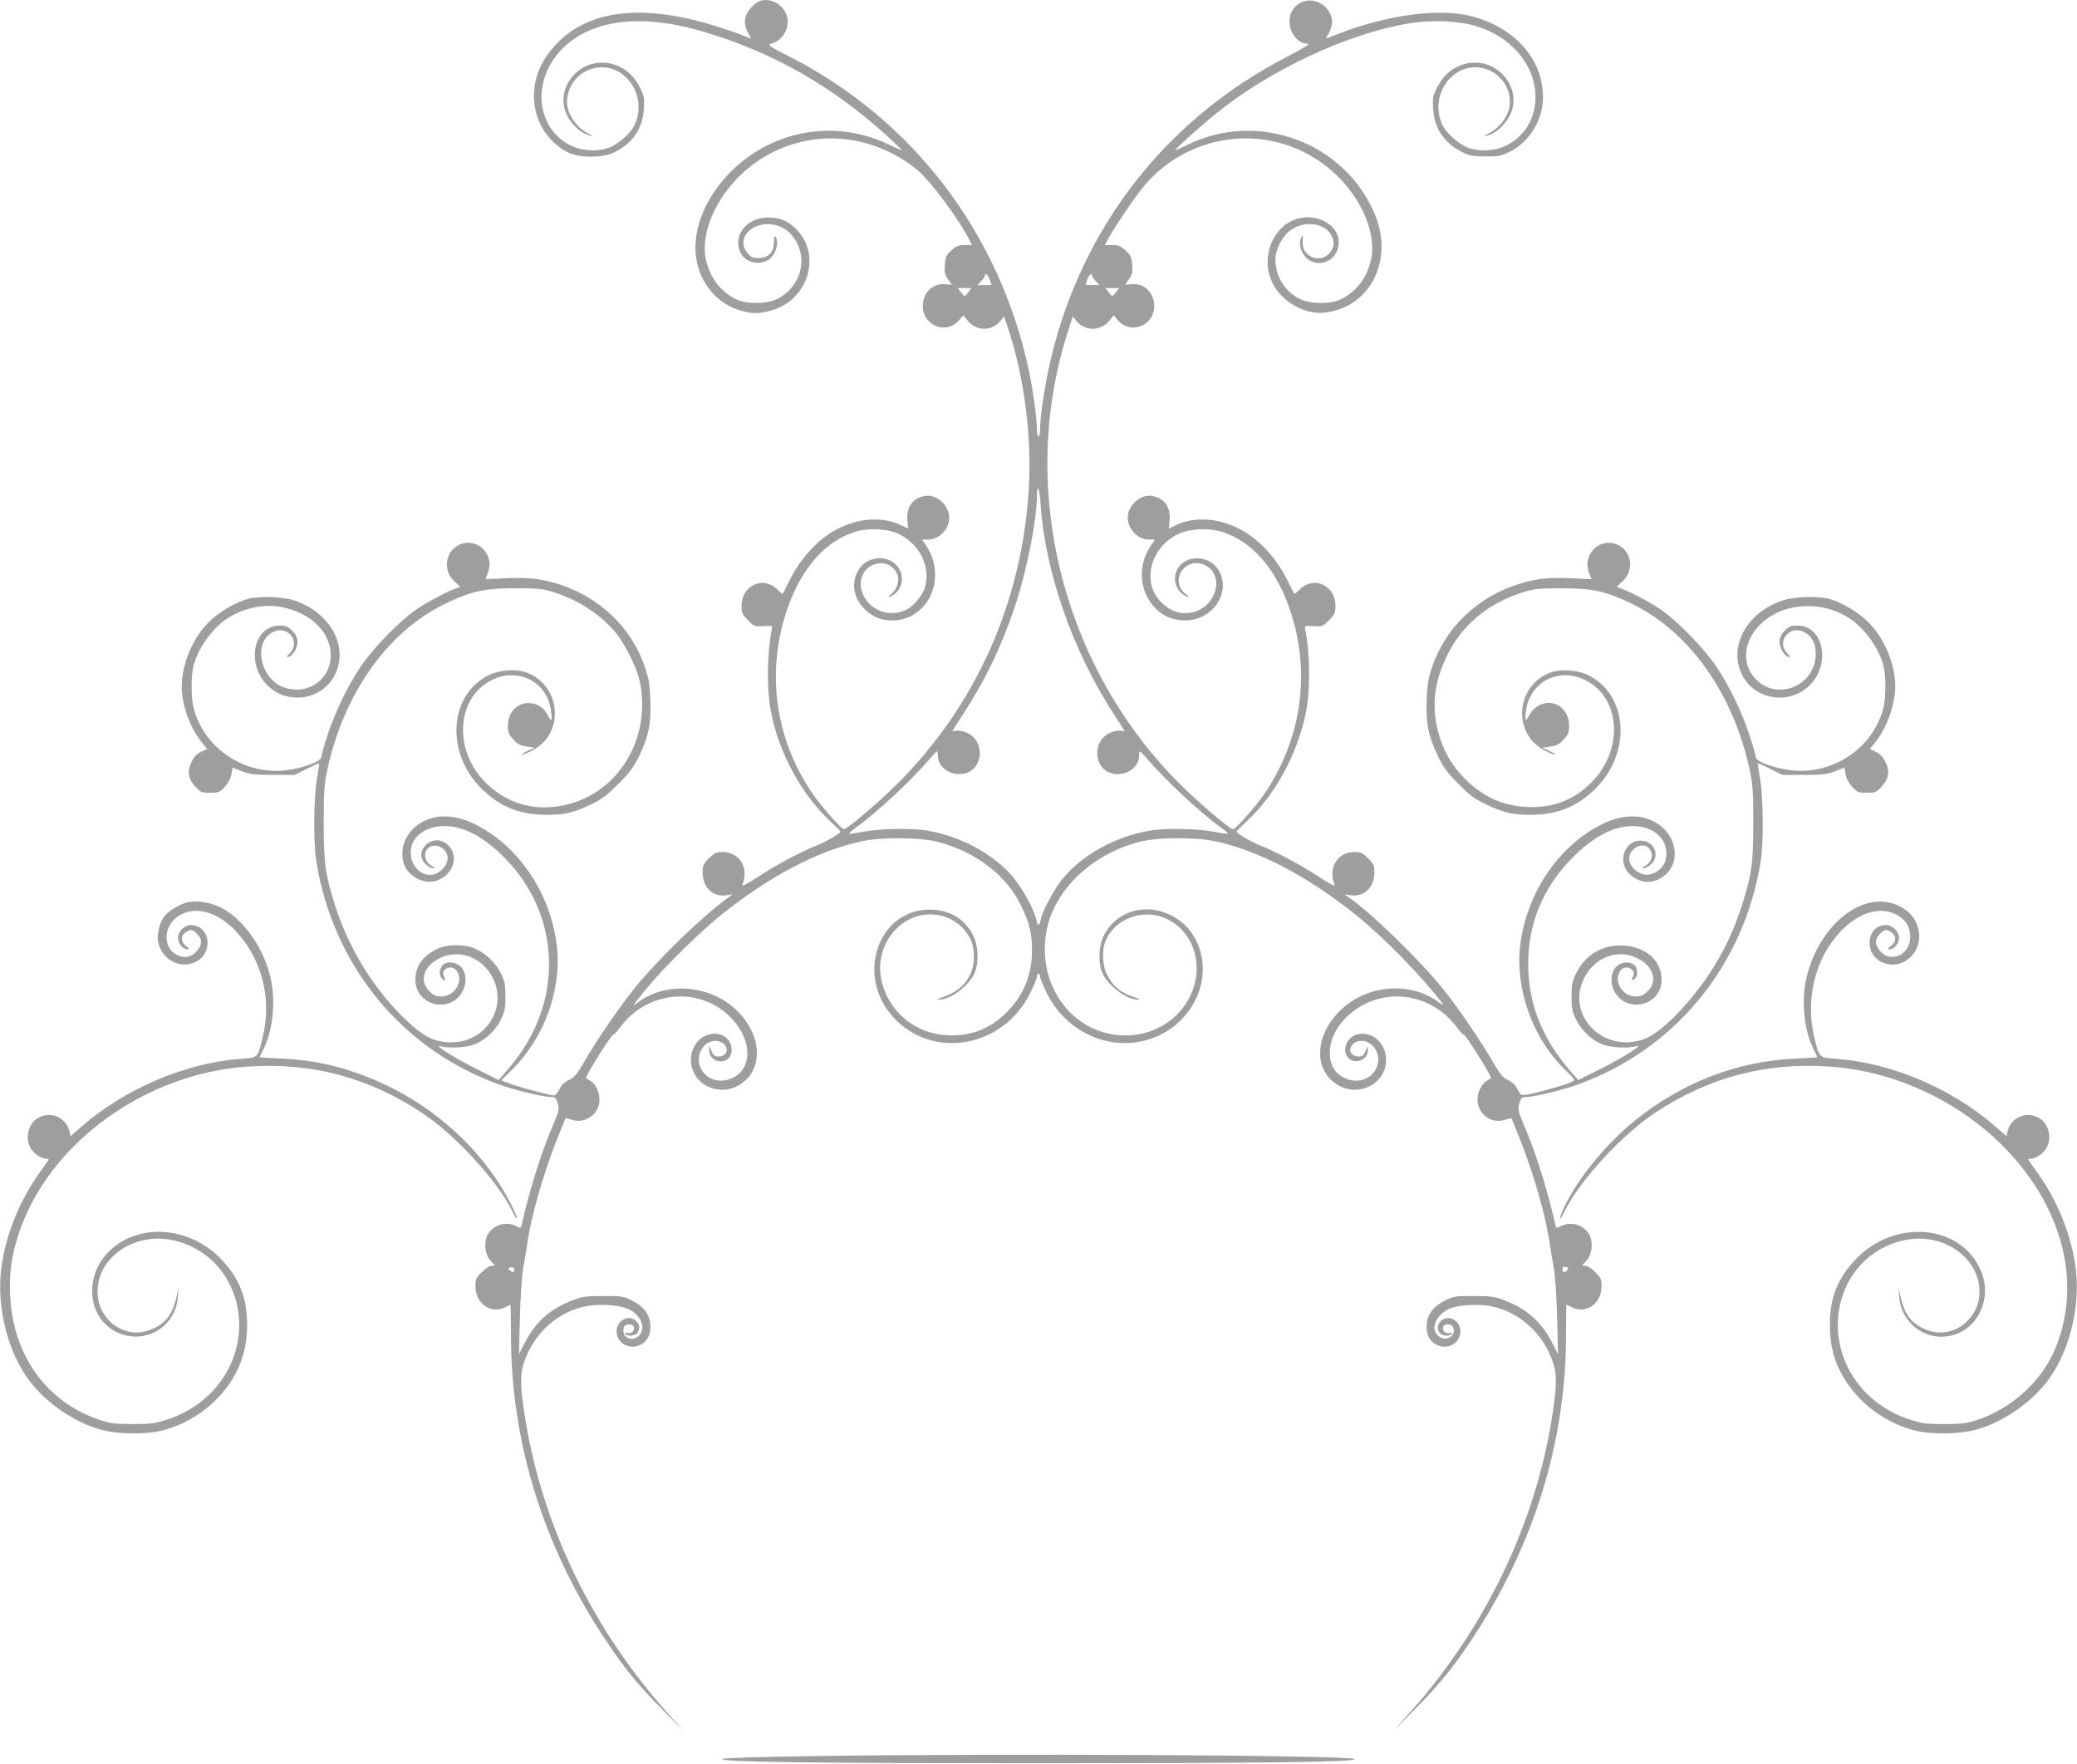 <?xml version="1.0" standalone="no"?>
<!DOCTYPE svg PUBLIC "-//W3C//DTD SVG 20010904//EN"
 "http://www.w3.org/TR/2001/REC-SVG-20010904/DTD/svg10.dtd">
<svg version="1.0" xmlns="http://www.w3.org/2000/svg"
 width="1280pt" height="1087pt" viewBox="0 0 1280 1087"
 preserveAspectRatio="xMidYMid meet">
<g transform="translate(0,1087) scale(0.1,-0.1)"
fill="#9e9e9e" stroke="none">
<path d="M4680 10863 c-23 -9 -60 -45 -76 -75 -19 -37 -18 -77 6 -120 l19 -36
-62 24 c-34 14 -113 40 -175 59 -428 130 -752 95 -951 -104 -109 -109 -158
-227 -149 -365 9 -136 95 -263 215 -318 69 -32 208 -31 274 1 117 56 180 148
187 271 4 70 2 79 -29 139 -40 75 -101 123 -179 140 -168 36 -323 -119 -280
-281 20 -74 92 -149 155 -163 25 -5 24 -3 -11 13 -56 27 -110 93 -124 152 -25
104 41 214 146 246 195 58 358 -165 260 -355 -22 -41 -84 -98 -135 -123 -69
-35 -177 -32 -253 5 -209 103 -243 385 -70 578 177 197 491 241 886 124 428
-126 796 -336 1139 -648 48 -44 86 -81 85 -83 -2 -1 -39 15 -83 36 -215 104
-460 112 -683 23 -319 -127 -544 -454 -501 -727 26 -159 134 -282 281 -322 72
-19 114 -18 191 6 215 66 298 331 153 488 -53 58 -105 82 -181 82 -135 0 -224
-115 -170 -220 28 -55 105 -76 164 -45 47 24 76 107 51 145 -7 11 -10 2 -10
-31 0 -63 -35 -99 -95 -99 -36 0 -48 5 -69 31 -69 82 15 187 141 177 73 -6
129 -46 166 -117 62 -124 9 -275 -119 -341 -68 -35 -198 -36 -262 -2 -99 52
-160 137 -183 250 -33 174 80 410 270 562 302 240 717 236 1028 -12 80 -63
255 -297 327 -436 l17 -32 -46 0 c-37 0 -52 -6 -82 -33 -31 -29 -37 -41 -40
-88 -4 -45 -1 -60 19 -89 l24 -35 -40 4 c-78 7 -139 -53 -139 -135 0 -119 140
-177 219 -92 l31 35 27 -33 c52 -65 146 -67 200 -3 l24 29 26 -78 c99 -299
146 -670 126 -989 -44 -699 -326 -1329 -810 -1813 -108 -108 -310 -280 -329
-280 -15 0 -135 136 -189 213 -217 313 -284 693 -187 1056 79 294 233 493 436
561 80 28 200 24 270 -7 134 -60 205 -199 170 -331 -13 -47 -68 -115 -112
-137 -101 -53 -226 -10 -271 93 -42 95 16 192 115 192 41 0 80 -28 97 -69 15
-38 -1 -92 -37 -121 -30 -23 -18 -27 15 -4 51 36 66 107 32 161 -53 88 -194
83 -249 -9 -45 -73 -34 -162 26 -229 52 -57 104 -81 178 -82 229 -2 349 271
206 471 l-19 27 37 0 c69 0 131 65 131 136 0 75 -80 146 -150 133 -76 -13
-116 -69 -108 -152 l5 -49 -38 18 c-117 57 -259 50 -397 -20 -117 -59 -227
-177 -297 -319 -21 -42 -39 -79 -41 -81 -2 -2 -17 10 -34 27 -86 86 -220 25
-220 -101 0 -44 4 -53 40 -89 38 -38 42 -40 96 -36 55 3 55 3 50 -23 -31 -158
-32 -376 -1 -524 51 -245 187 -491 359 -653 36 -34 66 -64 66 -66 0 -11 -89
-63 -145 -85 -100 -40 -253 -121 -363 -194 -66 -43 -102 -62 -97 -50 43 105
-17 203 -124 203 -37 0 -49 -6 -82 -39 -35 -34 -39 -44 -39 -87 0 -91 62 -152
144 -141 l41 6 -30 -22 c-166 -121 -436 -384 -579 -562 -98 -123 -237 -327
-310 -455 -40 -70 -56 -89 -90 -105 -27 -13 -47 -32 -59 -57 -10 -21 -24 -38
-32 -38 -23 0 -209 49 -268 71 l-58 22 67 66 c201 198 308 498 275 769 -40
324 -242 618 -512 747 -127 60 -245 59 -338 -3 -83 -56 -121 -156 -92 -245 25
-75 120 -127 194 -106 112 31 153 164 70 229 -91 72 -213 -50 -127 -127 14
-13 33 -23 42 -23 14 1 14 2 -3 12 -30 16 -45 39 -45 68 0 59 71 80 117 34 34
-34 27 -87 -17 -126 -86 -78 -209 13 -186 137 15 80 98 134 204 135 120 0 249
-69 378 -202 316 -326 356 -805 100 -1185 -25 -38 -68 -93 -95 -123 l-48 -55
-124 62 c-139 68 -284 159 -234 146 57 -15 167 -8 216 14 66 29 124 86 156
151 24 49 28 69 28 142 0 73 -4 93 -28 142 -32 65 -90 121 -156 151 -66 31
-179 30 -241 -2 -88 -45 -130 -106 -130 -189 0 -156 209 -211 288 -76 32 54
26 128 -12 161 -33 28 -86 31 -109 5 -20 -22 -22 -63 -5 -80 19 -19 29 -14 16
8 -29 46 45 83 76 38 45 -63 -11 -158 -94 -158 -34 0 -48 6 -76 34 -52 52 -40
128 27 178 119 89 282 50 359 -85 105 -184 -29 -408 -246 -410 -96 -1 -165 30
-262 119 -205 189 -366 442 -455 719 -62 193 -72 263 -72 515 0 197 3 238 23
330 103 470 371 848 726 1020 159 77 240 95 431 95 140 0 169 -3 235 -23 154
-49 291 -138 386 -252 51 -62 126 -210 143 -283 86 -365 -135 -723 -484 -783
-180 -32 -346 22 -471 153 -188 195 -170 505 36 617 169 92 359 -5 377 -193 6
-60 2 -62 -26 -10 -34 63 -117 86 -178 49 -41 -25 -63 -68 -63 -125 0 -38 6
-52 34 -82 27 -30 43 -38 82 -43 l49 -7 -45 -21 c-25 -11 -39 -21 -32 -21 7
-1 34 10 61 24 202 102 182 398 -32 480 -69 26 -177 17 -246 -21 -236 -128
-253 -476 -34 -693 115 -113 235 -161 399 -162 113 0 165 12 274 63 70 34 100
56 171 128 70 69 95 104 128 171 58 122 74 199 69 344 -4 97 -10 136 -33 203
-97 286 -348 492 -660 543 -48 7 -122 10 -200 6 l-123 -6 15 39 c41 103 -50
209 -155 181 -107 -29 -133 -168 -44 -240 20 -17 31 -31 23 -31 -25 0 -178
-77 -257 -130 -106 -71 -274 -242 -353 -360 -81 -121 -159 -285 -205 -427 -20
-62 -36 -119 -36 -127 0 -35 -164 -86 -275 -86 -240 0 -451 159 -511 384 -16
60 -18 192 -3 256 25 111 118 241 214 302 98 62 219 87 325 68 170 -30 293
-140 307 -273 16 -158 -124 -272 -278 -226 -155 47 -206 283 -75 345 91 44
171 -62 101 -132 -19 -19 -21 -25 -9 -22 28 5 58 55 57 94 -1 27 -10 45 -32
68 -26 26 -39 31 -79 31 -157 0 -207 -229 -79 -363 124 -130 344 -98 422 62
86 176 -34 388 -258 458 -71 22 -209 26 -278 8 -78 -21 -182 -82 -245 -146
-97 -97 -164 -257 -164 -394 0 -112 48 -248 119 -338 l38 -47 -38 -18 c-27
-13 -44 -31 -59 -63 -28 -57 -21 -103 25 -152 31 -34 38 -37 90 -37 52 0 59 3
91 37 21 24 36 52 40 78 4 22 7 40 8 40 0 0 26 -10 56 -22 47 -19 74 -23 191
-23 l135 0 74 37 c41 20 76 36 77 34 1 -1 -5 -44 -14 -96 -20 -117 -22 -392
-4 -505 103 -649 534 -1170 1142 -1383 92 -32 261 -72 307 -72 24 0 29 -5 39
-40 10 -37 7 -48 -28 -131 -71 -162 -148 -409 -193 -612 -6 -27 -7 -27 -36
-12 -63 32 -143 7 -176 -56 -24 -48 -15 -122 21 -159 29 -30 29 -30 6 -30 -14
0 -40 -16 -62 -39 -35 -34 -39 -44 -39 -87 0 -107 96 -174 184 -129 15 8 30
15 32 15 1 0 3 -87 3 -194 1 -652 199 -1292 576 -1861 122 -184 202 -282 358
-440 l129 -130 -103 115 c-490 550 -804 1231 -890 1933 -16 136 -8 195 40 293
71 142 200 244 348 274 85 18 218 9 271 -19 74 -38 103 -114 62 -159 -46 -49
-117 -9 -94 52 8 20 53 21 60 1 9 -22 -15 -47 -39 -39 -13 4 -17 2 -13 -5 12
-19 64 -13 76 8 15 29 12 49 -10 71 -44 44 -120 4 -120 -63 0 -73 76 -117 146
-84 45 22 67 68 62 128 -7 64 -43 110 -115 146 -54 26 -66 28 -178 27 -105 0
-128 -4 -188 -27 -139 -54 -227 -133 -293 -262 l-36 -70 6 225 c3 132 12 260
21 310 9 47 20 114 25 150 22 158 95 417 177 625 30 77 57 142 58 143 2 2 20
-1 39 -8 71 -23 147 19 167 92 13 52 -10 121 -49 145 -15 9 -29 18 -30 19 -10
6 155 269 168 269 5 0 22 18 38 40 173 239 513 262 701 48 116 -131 116 -294
0 -353 -87 -45 -186 -7 -209 81 -23 86 56 170 131 139 56 -24 47 -90 -13 -90
-23 0 -32 6 -43 33 l-14 32 -1 -27 c0 -37 32 -68 70 -68 95 0 91 142 -4 166
-92 23 -178 -53 -178 -157 0 -145 164 -232 295 -156 159 93 146 318 -26 473
-165 148 -427 164 -596 37 -41 -31 -39 -28 63 97 99 120 322 340 451 443 297
238 596 395 865 453 126 27 366 25 475 -5 236 -64 419 -206 510 -396 50 -105
65 -166 65 -273 0 -148 -53 -276 -154 -378 -98 -98 -207 -144 -343 -144 -215
0 -393 144 -433 351 -29 147 46 302 178 366 113 55 251 29 332 -63 45 -52 62
-98 62 -170 -1 -122 -71 -210 -197 -250 -31 -10 -34 -13 -15 -13 71 -2 193 95
221 175 22 65 17 161 -14 220 -52 103 -147 159 -268 159 -318 -1 -457 -406
-226 -661 241 -267 678 -192 845 145 23 46 42 92 42 102 0 11 5 19 10 19 6 0
10 -8 10 -19 0 -10 19 -56 42 -102 122 -245 396 -364 642 -279 254 87 387 366
283 593 -35 77 -89 132 -165 169 -155 77 -334 22 -409 -126 -31 -59 -36 -155
-14 -220 28 -80 150 -177 221 -175 19 0 16 3 -15 13 -89 28 -136 67 -175 145
-26 52 -30 149 -7 203 59 141 237 204 379 135 210 -103 246 -391 72 -578 -180
-191 -496 -185 -680 14 -126 136 -173 326 -129 516 57 240 277 445 560 522
109 30 349 32 475 5 269 -58 568 -215 865 -453 170 -136 405 -376 535 -547 9
-12 -2 -7 -29 12 -170 123 -425 105 -588 -42 -172 -155 -185 -380 -26 -473
131 -76 295 11 295 156 0 104 -86 180 -178 157 -66 -17 -98 -102 -54 -146 42
-42 120 -11 120 48 l-1 27 -14 -32 c-11 -27 -20 -33 -43 -33 -60 0 -69 66 -13
90 75 31 154 -53 131 -139 -23 -88 -122 -126 -209 -81 -57 29 -86 81 -86 155
1 136 122 275 283 325 185 57 386 -12 504 -175 16 -22 33 -40 38 -40 13 0 178
-263 168 -269 -1 -1 -15 -10 -30 -19 -14 -9 -34 -36 -43 -60 -41 -107 54 -212
161 -177 19 7 37 10 39 8 1 -1 28 -66 58 -143 82 -208 155 -467 177 -625 5
-36 16 -103 25 -150 9 -50 18 -178 21 -310 l6 -225 -36 70 c-66 129 -154 208
-293 262 -60 23 -83 27 -188 27 -112 1 -124 -1 -178 -27 -72 -36 -108 -82
-115 -146 -5 -60 17 -106 62 -128 70 -33 146 11 146 84 0 67 -76 107 -120 63
-22 -22 -25 -42 -10 -71 12 -21 64 -27 76 -8 4 7 0 9 -13 5 -24 -8 -48 17 -39
39 7 20 52 19 60 -1 10 -25 7 -42 -10 -58 -36 -36 -104 -1 -104 53 0 40 35 88
82 112 53 28 186 37 271 19 148 -30 277 -132 348 -274 48 -98 56 -157 40 -293
-86 -701 -400 -1384 -890 -1933 l-103 -115 129 130 c156 158 236 256 358 440
377 570 575 1210 576 1860 0 107 1 195 3 195 2 0 17 -7 32 -15 88 -45 184 22
184 129 0 43 -4 53 -39 87 -22 23 -48 39 -62 39 -23 0 -23 0 6 30 36 37 45
111 21 159 -33 63 -113 88 -176 56 -29 -15 -30 -15 -36 12 -45 203 -122 450
-193 612 -35 83 -38 94 -28 131 10 35 15 40 39 40 46 0 215 40 307 72 608 213
1039 734 1142 1383 18 113 16 388 -4 505 -9 52 -15 95 -14 96 1 2 36 -14 77
-34 l74 -37 135 0 c117 0 144 4 191 23 30 12 56 22 56 22 1 0 4 -18 8 -40 4
-26 19 -54 40 -78 32 -34 39 -37 91 -37 52 0 59 3 90 37 46 49 53 95 25 152
-15 32 -32 50 -59 63 l-38 18 33 40 c71 87 124 234 124 345 0 137 -67 297
-164 394 -63 64 -167 125 -245 146 -69 18 -207 14 -278 -8 -224 -70 -344 -282
-258 -458 78 -160 298 -192 422 -62 128 134 78 363 -79 363 -40 0 -53 -5 -79
-31 -22 -23 -31 -41 -32 -68 -1 -39 29 -89 57 -94 12 -3 10 3 -9 22 -70 70 10
176 101 132 48 -22 74 -69 74 -134 0 -201 -245 -299 -377 -149 -85 97 -65 240
48 341 135 123 363 136 530 30 100 -63 192 -191 218 -304 15 -64 13 -196 -3
-256 -60 -225 -271 -384 -511 -384 -111 0 -275 51 -275 86 0 8 -16 65 -36 127
-46 142 -124 306 -205 427 -79 118 -247 289 -353 360 -79 53 -232 130 -257
130 -8 0 3 14 23 31 89 72 63 211 -44 240 -105 28 -196 -78 -155 -181 l15 -39
-123 6 c-78 4 -152 1 -200 -6 -312 -51 -563 -257 -660 -543 -23 -67 -29 -106
-33 -203 -5 -145 11 -222 70 -345 33 -69 57 -101 127 -171 70 -71 101 -94 171
-126 109 -52 161 -64 274 -64 164 1 284 49 399 162 219 217 202 565 -34 693
-69 38 -177 47 -246 21 -214 -82 -234 -378 -32 -480 27 -14 54 -25 61 -24 7 0
-7 10 -32 21 l-45 21 49 7 c39 5 55 13 82 43 29 31 34 44 34 84 0 111 -97 174
-189 125 -19 -10 -42 -33 -52 -51 -28 -52 -32 -50 -26 10 18 188 208 285 377
193 209 -114 224 -426 30 -623 -101 -102 -217 -152 -360 -154 -167 -2 -300 53
-421 173 -92 92 -148 198 -175 330 -29 146 -10 276 61 425 93 193 254 328 475
397 66 20 95 23 235 23 191 0 272 -18 431 -95 355 -172 623 -550 726 -1020 20
-92 23 -133 23 -330 0 -252 -10 -322 -72 -515 -67 -206 -159 -377 -295 -546
-112 -140 -227 -242 -301 -270 -261 -98 -499 156 -367 388 77 135 240 174 359
85 67 -50 79 -126 27 -178 -28 -28 -42 -34 -76 -34 -83 0 -139 95 -94 158 31
45 105 8 76 -38 -13 -22 -3 -27 16 -8 18 18 14 63 -6 81 -26 24 -76 21 -108
-6 -38 -33 -44 -107 -12 -161 79 -135 288 -80 288 76 0 124 -106 212 -255 212
-119 0 -218 -63 -272 -172 -24 -49 -28 -69 -28 -142 0 -73 4 -93 28 -142 32
-65 90 -122 156 -151 49 -22 159 -29 216 -14 50 13 -95 -78 -234 -146 l-124
-62 -40 45 c-181 204 -269 421 -269 670 -1 246 89 466 266 648 129 133 258
202 378 202 138 -1 226 -89 204 -204 -10 -51 -65 -96 -117 -96 -53 0 -109 51
-109 99 0 64 84 107 123 63 31 -34 18 -85 -28 -110 -17 -10 -17 -11 -3 -12 9
0 28 10 42 23 60 53 20 147 -62 147 -108 0 -148 -141 -61 -214 65 -55 148 -53
214 5 91 80 68 234 -46 311 -93 62 -211 63 -338 3 -270 -129 -472 -423 -512
-747 -33 -271 75 -573 274 -768 66 -64 67 -65 43 -77 -28 -15 -214 -68 -272
-77 -40 -7 -42 -6 -61 31 -12 25 -33 45 -60 58 -32 16 -49 36 -89 105 -73 129
-212 332 -310 455 -144 179 -452 478 -584 567 l-25 16 41 -5 c82 -10 144 50
144 141 0 43 -4 53 -39 87 -33 33 -45 39 -82 39 -107 0 -167 -98 -124 -203 5
-12 -31 7 -97 50 -110 73 -263 154 -363 194 -56 22 -145 74 -145 85 0 2 30 32
66 66 172 161 305 404 359 653 31 140 30 368 -1 524 -5 26 -5 26 50 23 54 -4
58 -2 96 36 36 36 40 45 40 89 0 126 -134 187 -220 101 -17 -17 -32 -29 -34
-27 -2 2 -20 39 -41 81 -70 142 -180 260 -297 319 -138 70 -280 77 -397 20
l-38 -18 5 49 c8 83 -32 139 -108 152 -70 13 -150 -58 -150 -133 0 -71 62
-136 131 -136 l37 0 -19 -27 c-67 -93 -81 -214 -37 -309 48 -105 135 -163 243
-162 172 1 286 177 204 311 -57 94 -205 96 -254 3 -28 -54 -12 -121 37 -155
33 -23 45 -19 15 4 -106 83 2 238 122 176 117 -61 70 -248 -71 -287 -79 -21
-150 3 -211 70 -113 126 -51 337 122 414 70 31 190 35 270 7 203 -68 357 -267
436 -561 97 -363 29 -743 -187 -1057 -54 -77 -174 -212 -189 -212 -19 0 -221
172 -329 280 -726 726 -998 1823 -690 2783 l31 97 25 -30 c54 -63 148 -61 201
4 l26 33 31 -35 c79 -85 219 -27 219 92 0 82 -61 142 -139 135 l-40 -4 24 35
c20 29 23 44 19 89 -3 47 -9 59 -40 88 -30 27 -45 33 -82 33 l-46 0 17 32 c30
57 124 200 195 295 279 371 800 440 1160 153 190 -152 303 -388 270 -562 -23
-113 -84 -198 -183 -250 -64 -34 -194 -33 -262 2 -89 46 -146 139 -146 240 0
65 43 147 97 184 82 57 201 43 244 -28 26 -43 24 -79 -7 -115 -35 -42 -98 -44
-138 -5 -25 26 -30 42 -27 94 2 20 0 22 -8 10 -26 -37 3 -121 50 -145 86 -45
179 14 179 113 0 117 -159 191 -285 133 -136 -62 -194 -246 -122 -387 59 -116
200 -195 323 -180 275 32 423 318 310 597 -180 447 -717 651 -1152 439 -44
-21 -80 -37 -82 -36 -4 5 166 157 258 231 328 265 807 488 1179 550 146 25
316 17 428 -19 238 -77 384 -282 351 -492 -16 -106 -81 -194 -176 -241 -76
-37 -184 -40 -253 -5 -51 25 -113 82 -135 123 -98 190 65 413 260 355 105 -32
171 -142 146 -246 -14 -59 -64 -120 -122 -150 -36 -18 -38 -21 -13 -15 63 14
135 90 155 163 43 162 -112 317 -280 281 -78 -17 -139 -65 -179 -140 -31 -60
-33 -69 -29 -139 7 -123 70 -215 187 -271 37 -19 64 -23 136 -23 79 -1 97 3
146 27 116 57 198 181 207 313 15 242 -162 453 -443 525 -200 51 -525 6 -832
-115 l-62 -24 19 36 c24 43 25 83 6 120 -67 129 -249 91 -249 -52 0 -71 54
-136 115 -136 14 0 -39 -33 -131 -80 -741 -383 -1256 -1040 -1452 -1850 -35
-142 -69 -360 -69 -437 0 -29 -4 -53 -10 -53 -5 0 -10 22 -10 50 0 64 -26 251
-51 365 -183 843 -714 1537 -1469 1924 -139 71 -144 75 -114 83 67 17 114 100
94 167 -21 74 -102 119 -170 94z m1419 -1714 c6 -18 11 -33 11 -34 0 -1 -19
-2 -43 -2 l-43 0 23 25 c13 14 23 29 23 33 0 21 19 6 29 -22z m631 22 c0 -4
10 -19 23 -33 l23 -25 -43 0 c-24 0 -43 1 -43 2 0 1 5 16 11 34 10 28 29 43
29 22z m-762 -101 c-11 -14 -21 -25 -23 -25 -2 0 -12 11 -23 25 l-20 25 43 0
42 0 -19 -25z m910 0 c-11 -14 -21 -25 -23 -25 -2 0 -12 11 -23 25 l-19 25 42
0 43 0 -20 -25z m-465 -1308 c28 -417 198 -904 453 -1295 35 -54 64 -99 64
-101 0 -2 -9 -2 -19 1 -11 3 -35 0 -54 -6 -143 -47 -118 -261 30 -261 74 0
133 51 133 114 0 14 2 26 5 26 3 0 20 -17 37 -37 115 -136 333 -339 461 -431
26 -19 46 -36 44 -39 -3 -2 -45 3 -93 13 -105 19 -301 22 -394 5 -210 -38
-410 -149 -530 -294 -55 -68 -125 -198 -136 -252 -8 -45 -20 -45 -28 0 -11 54
-81 184 -136 252 -120 146 -319 256 -530 294 -93 17 -289 14 -394 -5 -48 -10
-90 -15 -93 -13 -2 3 18 20 44 39 128 92 346 295 461 431 17 20 34 37 37 37 3
0 5 -12 5 -26 0 -63 59 -114 133 -114 148 0 173 214 30 261 -19 6 -43 9 -54 6
-10 -3 -19 -3 -19 -1 0 2 29 47 64 101 140 215 237 418 322 669 71 214 134
529 134 676 0 87 17 50 23 -50z m-3247 -4729 c-3 -3 -13 0 -22 8 -15 12 -14
14 3 20 17 6 32 -15 19 -28z m6493 11 c-16 -20 -29 -17 -29 5 0 14 5 18 20 14
16 -4 18 -8 9 -19z"/>
<path d="M1159 5311 c-49 -10 -123 -55 -148 -90 -28 -39 -45 -110 -37 -153 21
-111 139 -174 234 -124 111 57 86 226 -33 226 -38 0 -78 -41 -78 -80 0 -35 30
-70 60 -70 11 0 7 7 -11 21 -32 25 -34 62 -4 83 31 22 45 20 73 -9 32 -31 32
-66 0 -103 -30 -36 -66 -47 -111 -32 -89 30 -105 154 -29 226 92 86 243 62
363 -58 171 -170 240 -423 182 -664 -32 -135 -28 -130 -132 -138 -340 -24
-716 -183 -983 -416 l-70 -61 -8 33 c-22 85 -119 124 -195 78 -59 -36 -80
-126 -42 -187 19 -32 66 -63 95 -63 8 0 15 -2 15 -4 0 -3 -27 -42 -60 -88
-112 -157 -193 -348 -226 -542 -43 -242 23 -538 161 -726 105 -143 285 -267
452 -311 101 -27 268 -29 368 -5 180 44 345 165 440 322 59 98 87 202 88 324
1 169 -45 289 -158 409 -195 206 -512 229 -694 49 -150 -148 -134 -393 32
-488 170 -97 378 12 393 207 l4 58 -14 -63 c-24 -101 -64 -154 -146 -191 -170
-77 -353 61 -338 253 16 197 226 336 447 297 250 -45 425 -262 425 -526 -1
-264 -176 -494 -440 -581 -80 -26 -102 -29 -219 -29 -115 1 -139 4 -210 29
-320 110 -523 394 -542 757 -7 144 7 250 53 389 184 554 777 986 1412 1028
393 26 743 -67 1072 -285 205 -136 458 -411 554 -600 14 -29 29 -53 31 -53 9
0 -25 73 -71 155 -162 281 -428 524 -738 670 -211 100 -414 152 -638 162 -76
3 -138 7 -138 9 0 1 11 25 25 52 59 117 76 305 40 447 -48 196 -189 381 -332
435 -60 23 -127 31 -174 21z"/>
<path d="M11510 5304 c-170 -46 -318 -224 -375 -449 -36 -142 -19 -329 40
-447 14 -27 25 -51 25 -52 0 -2 -62 -6 -137 -9 -356 -16 -696 -147 -984 -379
-194 -156 -378 -388 -454 -570 -22 -56 -9 -46 21 15 96 189 349 464 554 600
329 218 679 311 1072 285 635 -42 1228 -474 1412 -1028 80 -240 74 -487 -17
-708 -81 -198 -263 -366 -472 -438 -71 -25 -95 -28 -210 -29 -117 0 -139 3
-219 29 -264 87 -439 317 -440 581 0 264 175 481 425 526 221 39 431 -100 447
-297 6 -78 -15 -139 -67 -197 -69 -76 -177 -99 -271 -56 -82 37 -122 90 -146
191 l-14 63 4 -58 c11 -148 146 -261 291 -242 189 23 294 235 207 418 -130
276 -531 305 -767 56 -113 -120 -160 -241 -158 -409 0 -122 28 -225 88 -324
95 -157 260 -278 440 -322 100 -24 267 -22 368 5 167 44 347 168 452 311 138
188 204 484 161 726 -33 194 -114 385 -226 542 -33 46 -60 85 -60 88 0 2 7 4
15 4 29 0 76 31 95 63 38 61 17 151 -42 187 -76 46 -173 7 -195 -78 l-8 -33
-70 61 c-267 234 -642 392 -983 416 -104 8 -100 3 -132 138 -46 190 -10 402
94 559 129 194 309 266 439 175 87 -61 76 -207 -17 -238 -45 -15 -81 -4 -111
32 -32 37 -32 72 0 103 28 29 42 31 73 9 30 -21 28 -58 -4 -83 -18 -14 -22
-21 -11 -21 30 0 60 35 60 70 0 39 -40 80 -79 80 -118 0 -142 -169 -32 -226
127 -66 268 60 229 205 -16 61 -49 101 -107 133 -64 34 -134 42 -204 22z"/>
<path d="M5008 49 c-303 -4 -545 -12 -554 -17 -35 -19 521 -27 1946 -27 1404
0 1980 8 1948 26 -42 24 -2166 35 -3340 18z"/>
</g>
</svg>
